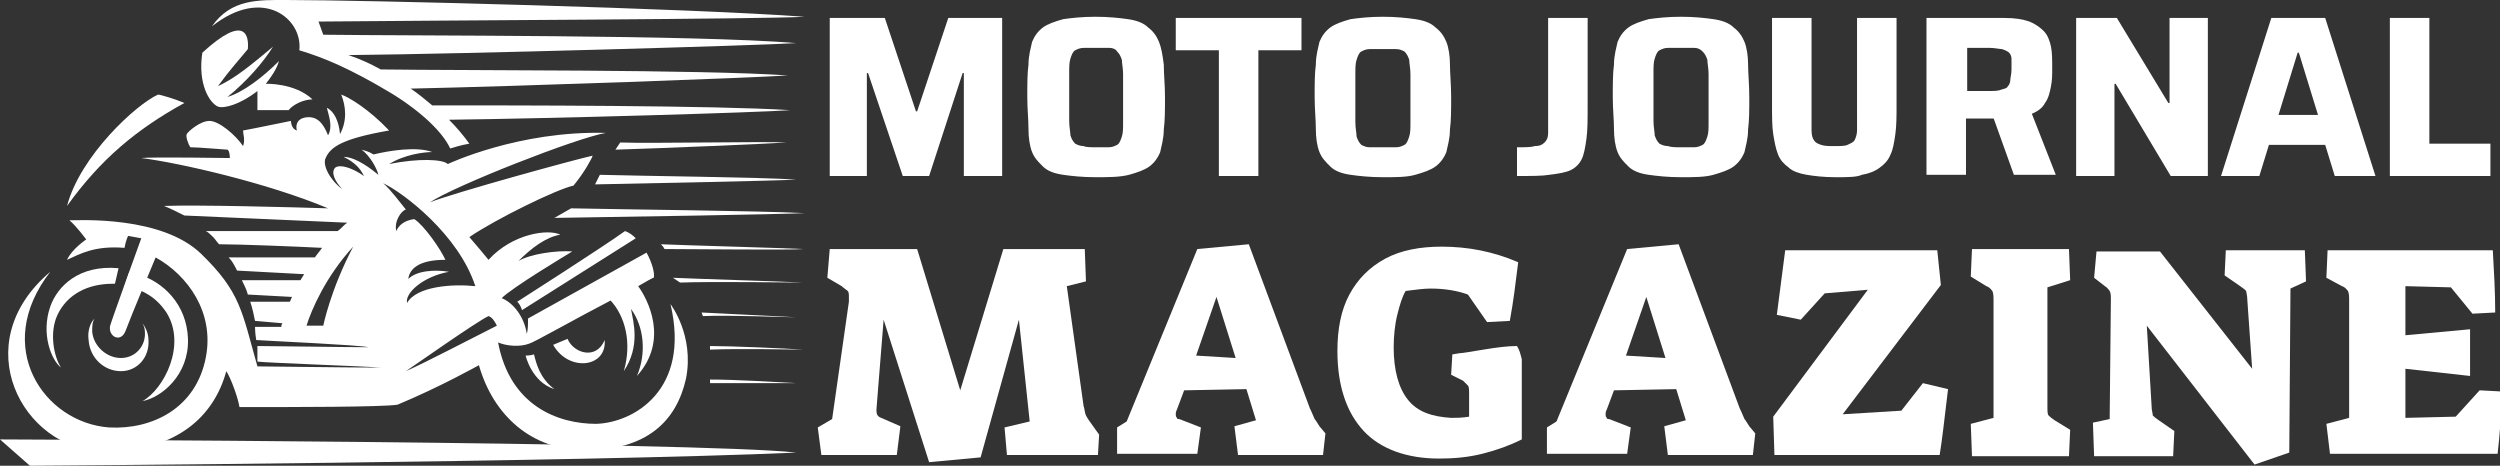 <?xml version="1.0" encoding="utf-8"?>
<!-- Generator: Adobe Illustrator 24.1.0, SVG Export Plug-In . SVG Version: 6.00 Build 0)  -->
<svg version="1.1" id="Layer_1" xmlns="http://www.w3.org/2000/svg" xmlns:xlink="http://www.w3.org/1999/xlink" x="0px" y="0px"
	 width="208.8px" height="38.9px" viewBox="0 0 208.8 38.9" style="enable-background:new 0 0 208.8 38.9;" xml:space="preserve">
<rect x="0" y="0" width="208.8" height="38.9" fill="#333333" stroke="none"/>
<style type="text/css">
	.st0{fill:#FFFFFF;}
</style>
<g>
	<path class="st0" d="M69.3,14.7V1.5h4.6l2.6,7.8h0.1l2.6-7.8h4.5v13.2h-3.2V6.1h-0.1l-2.8,8.6h-2.2l-2.9-8.6h-0.1v8.6H69.3z"/>
	<path class="st0" d="M91.5,14.8c-1.1,0-2-0.1-2.7-0.2c-0.7-0.1-1.3-0.3-1.7-0.7s-0.7-0.7-0.9-1.2c-0.2-0.5-0.3-1.2-0.3-1.9
		c0-0.8-0.1-1.7-0.1-2.7s0-2,0.1-2.7c0-0.8,0.2-1.4,0.3-1.9c0.2-0.5,0.5-0.9,0.9-1.2s1-0.5,1.7-0.7c0.7-0.1,1.6-0.2,2.7-0.2
		c1.1,0,2,0.1,2.7,0.2c0.7,0.1,1.3,0.3,1.7,0.7c0.4,0.3,0.7,0.7,0.9,1.2C97,4,97.1,4.6,97.2,5.4c0,0.8,0.1,1.7,0.1,2.7s0,2-0.1,2.7
		c0,0.8-0.2,1.4-0.3,1.9c-0.2,0.5-0.5,0.9-0.9,1.2c-0.4,0.3-1,0.5-1.7,0.7C93.5,14.8,92.6,14.8,91.5,14.8z M91.5,12.3
		c0.5,0,0.8,0,1.1,0c0.3,0,0.5-0.1,0.7-0.2c0.2-0.1,0.3-0.4,0.4-0.7s0.1-0.7,0.1-1.2s0-1.2,0-2s0-1.5,0-2s-0.1-0.9-0.1-1.2
		c-0.1-0.3-0.2-0.5-0.4-0.7C93.2,4.1,92.9,4,92.7,4c-0.3,0-0.7,0-1.1,0c-0.4,0-0.8,0-1.1,0c-0.3,0-0.5,0.1-0.7,0.2
		c-0.2,0.1-0.3,0.4-0.4,0.7c-0.1,0.3-0.1,0.7-0.1,1.2s0,1.2,0,2s0,1.5,0,2s0.1,0.9,0.1,1.2c0.1,0.3,0.2,0.5,0.4,0.7
		c0.2,0.1,0.4,0.2,0.7,0.2C90.7,12.3,91.1,12.3,91.5,12.3z"/>
	<path class="st0" d="M101.8,14.7V4.2h-3.6V1.5h10.5v2.7h-3.6v10.5H101.8z"/>
	<path class="st0" d="M115.5,14.8c-1.1,0-2-0.1-2.7-0.2s-1.3-0.3-1.7-0.7s-0.7-0.7-0.9-1.2c-0.2-0.5-0.3-1.2-0.3-1.9
		c0-0.8-0.1-1.7-0.1-2.7s0-2,0.1-2.7c0-0.8,0.2-1.4,0.3-1.9c0.2-0.5,0.5-0.9,0.9-1.2s1-0.5,1.7-0.7c0.7-0.1,1.6-0.2,2.7-0.2
		c1.1,0,2,0.1,2.7,0.2c0.7,0.1,1.3,0.3,1.7,0.7c0.4,0.3,0.7,0.7,0.9,1.2c0.2,0.5,0.3,1.2,0.3,1.9s0.1,1.7,0.1,2.7s0,2-0.1,2.7
		c0,0.8-0.2,1.4-0.3,1.9c-0.2,0.5-0.5,0.9-0.9,1.2c-0.4,0.3-1,0.5-1.7,0.7S116.6,14.8,115.5,14.8z M115.5,12.3c0.5,0,0.8,0,1.1,0
		c0.3,0,0.5-0.1,0.7-0.2c0.2-0.1,0.3-0.4,0.4-0.7s0.1-0.7,0.1-1.2s0-1.2,0-2s0-1.5,0-2s-0.1-0.9-0.1-1.2c-0.1-0.3-0.2-0.5-0.4-0.7
		c-0.2-0.1-0.4-0.2-0.7-0.2c-0.3,0-0.7,0-1.1,0c-0.4,0-0.8,0-1.1,0c-0.3,0-0.5,0.1-0.7,0.2c-0.2,0.1-0.3,0.4-0.4,0.7
		c-0.1,0.3-0.1,0.7-0.1,1.2s0,1.2,0,2s0,1.5,0,2s0.1,0.9,0.1,1.2c0.1,0.3,0.2,0.5,0.4,0.7c0.2,0.1,0.4,0.2,0.7,0.2
		C114.6,12.3,115,12.3,115.5,12.3z"/>
	<path class="st0" d="M126.7,14.7v-2.4c0.7,0,1.2,0,1.5-0.1c0.4,0,0.6-0.1,0.8-0.3s0.3-0.4,0.3-0.8c0-0.4,0-0.8,0-1.5V1.5h3.3v7.3
		c0,1.1,0,2.1-0.1,2.8c-0.1,0.7-0.2,1.3-0.4,1.7c-0.2,0.4-0.5,0.7-0.9,0.9s-1,0.3-1.8,0.4C128.8,14.7,127.9,14.7,126.7,14.7z"/>
	<path class="st0" d="M140.4,14.8c-1.1,0-2-0.1-2.7-0.2s-1.3-0.3-1.7-0.7s-0.7-0.7-0.9-1.2c-0.2-0.5-0.3-1.2-0.3-1.9
		c0-0.8-0.1-1.7-0.1-2.7s0-2,0.1-2.7c0-0.8,0.2-1.4,0.3-1.9c0.2-0.5,0.5-0.9,0.9-1.2s1-0.5,1.7-0.7c0.7-0.1,1.6-0.2,2.7-0.2
		c1.1,0,2,0.1,2.7,0.2c0.7,0.1,1.3,0.3,1.7,0.7c0.4,0.3,0.7,0.7,0.9,1.2c0.2,0.5,0.3,1.2,0.3,1.9s0.1,1.7,0.1,2.7s0,2-0.1,2.7
		c0,0.8-0.2,1.4-0.3,1.9c-0.2,0.5-0.5,0.9-0.9,1.2c-0.4,0.3-1,0.5-1.7,0.7S141.5,14.8,140.4,14.8z M140.4,12.3c0.5,0,0.8,0,1.1,0
		c0.3,0,0.5-0.1,0.7-0.2c0.2-0.1,0.3-0.4,0.4-0.7s0.1-0.7,0.1-1.2s0-1.2,0-2s0-1.5,0-2s-0.1-0.9-0.1-1.2c-0.1-0.3-0.2-0.5-0.4-0.7
		C142,4.1,141.8,4,141.5,4c-0.3,0-0.7,0-1.1,0c-0.4,0-0.8,0-1.1,0c-0.3,0-0.5,0.1-0.7,0.2c-0.2,0.1-0.3,0.4-0.4,0.7
		c-0.1,0.3-0.1,0.7-0.1,1.2s0,1.2,0,2s0,1.5,0,2s0.1,0.9,0.1,1.2c0.1,0.3,0.2,0.5,0.4,0.7c0.2,0.1,0.4,0.2,0.7,0.2
		C139.6,12.3,139.9,12.3,140.4,12.3z"/>
	<path class="st0" d="M153.3,14.8c-1,0-1.8-0.1-2.4-0.2s-1.2-0.3-1.5-0.6c-0.4-0.3-0.7-0.6-0.9-1.1c-0.2-0.5-0.3-1.1-0.4-1.7
		S148,9.7,148,8.7V1.5h3.3v7.9c0,0.6,0,1.1,0,1.5c0,0.4,0.1,0.7,0.2,0.8c0.1,0.2,0.3,0.3,0.6,0.4s0.6,0.1,1.1,0.1
		c0.5,0,0.9,0,1.1-0.1s0.5-0.2,0.6-0.4c0.1-0.2,0.2-0.5,0.2-0.8c0-0.4,0-0.9,0-1.5V1.5h3.3v7.2c0,1,0,1.8-0.1,2.5s-0.2,1.3-0.4,1.7
		c-0.2,0.5-0.5,0.8-0.9,1.1c-0.4,0.3-0.9,0.5-1.5,0.6C155.1,14.8,154.3,14.8,153.3,14.8z"/>
	<path class="st0" d="M160.9,14.7V1.5h6.5c0.9,0,1.5,0.1,2.1,0.3c0.5,0.2,0.9,0.5,1.2,0.8s0.5,0.8,0.6,1.3c0.1,0.5,0.1,1.1,0.1,1.8
		c0,0.5,0,1-0.1,1.5c-0.1,0.5-0.2,1-0.5,1.4c-0.2,0.4-0.6,0.7-1.1,0.9l2,5.1h-3.5l-1.9-5.3l0.8,0.5c-0.1,0.1-0.2,0.1-0.3,0.1
		c-0.1,0-0.3,0-0.5,0h-2.1v4.7H160.9z M164.2,7.6h1.9c0.4,0,0.8,0,1-0.1c0.3-0.1,0.5-0.1,0.6-0.3c0.1-0.1,0.2-0.3,0.2-0.5
		c0-0.2,0.1-0.5,0.1-0.9c0-0.4,0-0.7,0-0.9c0-0.2-0.1-0.4-0.2-0.5s-0.3-0.2-0.6-0.3C167,4.1,166.6,4,166.2,4h-1.9V7.6z"/>
	<path class="st0" d="M173.4,14.7V1.5h3.4l4.3,7.1h0.1V1.5h3.2v13.2h-3.1L176.7,7h-0.1v7.7H173.4z"/>
	<path class="st0" d="M185.5,14.7l4.2-13.2h4.5l4.2,13.2h-3.4l-0.8-2.6h-4.7l-0.8,2.6H185.5z M190.3,9.6h3.3L192,4.4h-0.1L190.3,9.6
		z"/>
	<path class="st0" d="M199.6,14.7V1.5h3.3V12h5.1v2.7H199.6z"/>
	<path class="st0" d="M73.8,26.7l-0.6,7.5v0.1c0,0.3,0.1,0.5,0.4,0.6l1.6,0.7L74.9,38h-6.3l-0.3-2.3l1.2-0.7l1.4-9.8
		c0-0.1,0-0.3,0-0.4c0-0.2,0-0.4-0.1-0.5c-0.1-0.1-0.3-0.2-0.5-0.4l-1.2-0.7l0.2-2.4h7.3l3.6,11.8l3.6-11.8h6.8l0.1,2.7l-1.6,0.4
		l1.4,10c0.1,0.3,0.1,0.6,0.2,0.8c0.1,0.2,0.3,0.5,0.6,0.9l0.5,0.7L91.7,38h-7.6l-0.2-2.3l2.1-0.5l-0.9-8.5l-3.2,11.5l-4.3,0.4
		L73.8,26.7z"/>
	<path class="st0" d="M93.3,35.7l0.8-0.5l5.9-14.4l4.3-0.4l5.1,13.7c0.2,0.4,0.3,0.7,0.4,0.9c0.1,0.1,0.2,0.3,0.4,0.6l0.5,0.6
		l-0.2,1.8h-7.1l-0.3-2.4l1.8-0.5l-0.8-2.6l-5.2,0.1l-0.6,1.6c-0.1,0.2-0.1,0.3-0.1,0.4c0,0.1,0,0.2,0.1,0.3c0,0.1,0.1,0.1,0.2,0.1
		l1.8,0.7l-0.3,2.2h-6.7L93.3,35.7z M101.6,24.8l-1.7,4.9l3.3,0.2L101.6,24.8z"/>
	<path class="st0" d="M113.9,36c-1.4-1.5-2.2-3.7-2.2-6.7c0-1.8,0.3-3.4,1-4.7c0.7-1.3,1.7-2.3,3-3c1.3-0.7,2.9-1,4.7-1
		c2.2,0,4.3,0.4,6.4,1.3c-0.2,1.6-0.4,3.3-0.7,4.9l-1.9,0.1l-1.6-2.3c-0.8-0.3-1.9-0.5-3.1-0.5c-0.6,0-1.3,0.1-2.1,0.2
		c-0.3,0.5-0.5,1.2-0.7,2c-0.2,0.8-0.3,1.8-0.3,2.7c0,1.9,0.4,3.4,1.2,4.4c0.8,1,2,1.4,3.6,1.5c0.4,0,0.9,0,1.5-0.1v-1.9
		c0-0.3,0-0.6-0.1-0.7s-0.2-0.2-0.4-0.4l-1-0.5l0.1-1.7l0.6-0.1c0.2,0,0.8-0.1,2-0.3s2.1-0.3,2.8-0.3c0.2,0.3,0.3,0.7,0.4,1.1v6.7
		c-1,0.5-2.1,0.9-3.3,1.2s-2.4,0.4-3.6,0.4C117.5,38.3,115.3,37.5,113.9,36z"/>
	<path class="st0" d="M129.2,35.7l0.8-0.5l5.9-14.4l4.3-0.4l5.1,13.7c0.2,0.4,0.3,0.7,0.4,0.9c0.1,0.1,0.2,0.3,0.4,0.6l0.5,0.6
		l-0.2,1.8h-7.1l-0.3-2.4l1.8-0.5l-0.8-2.6l-5.2,0.1l-0.6,1.6c-0.1,0.2-0.1,0.3-0.1,0.4c0,0.1,0,0.2,0.1,0.3c0,0.1,0.1,0.1,0.2,0.1
		l1.8,0.7l-0.3,2.2h-6.7L129.2,35.7z M137.5,24.8l-1.7,4.9l3.3,0.2L137.5,24.8z"/>
	<path class="st0" d="M148.1,34.8l7.9-10.6l-3.6,0.3l-2,2.2l-2-0.4l0.7-5.4h12.7l0.3,2.9l-8.2,10.8l4.9-0.3l1.8-2.3l2.1,0.5
		c-0.3,2.5-0.5,4.3-0.7,5.5h-13.8L148.1,34.8z"/>
	<path class="st0" d="M164.6,35.4l1.9-0.5v-9.7c0-0.4,0-0.7-0.1-0.9c-0.1-0.1-0.2-0.3-0.5-0.4l-1.3-0.8l0.1-2.3h8.1l0.1,2.6L171,24
		v9.9c0,0.4,0,0.7,0.1,0.8c0.1,0.1,0.2,0.2,0.5,0.4l1.3,0.8l-0.1,2.2h-8.1L164.6,35.4z"/>
	<path class="st0" d="M179.3,27.2l0.4,6.7c0,0.4,0.1,0.6,0.1,0.8c0.1,0.1,0.2,0.2,0.5,0.4l1.3,0.9l-0.1,2.1h-6.6l-0.1-2.8l1.4-0.3
		l0.1-10c0-0.3,0-0.5-0.1-0.7c-0.1-0.1-0.2-0.3-0.4-0.4l-0.9-0.7l0.2-2.2h5.3l7.7,9.8l-0.4-5.7c0-0.4-0.1-0.7-0.1-0.8
		c-0.1-0.1-0.2-0.2-0.5-0.4l-1.3-0.9l0.1-2.1h6.6l0.1,2.6l-1.3,0.6l-0.1,13.7l-2.9,1L179.3,27.2z"/>
	<path class="st0" d="M194.3,35.4l1.9-0.5v-9.7c0-0.4,0-0.7-0.1-0.9c-0.1-0.1-0.2-0.3-0.5-0.4l-1.3-0.7l0.1-2.3h13.8
		c0.1,1.8,0.2,3.5,0.2,5.2l-1.9,0.1l-1.8-2.2l-3.8-0.1V28l5.4-0.5v3.9l-5.4-0.6v4.1l4.2-0.1l2-2.2l1.9,0.1c-0.1,1.8-0.2,3.5-0.4,5.2
		h-14L194.3,35.4z"/>
</g>
<g>
	<g>
		<path class="st0" d="M20.7,4.1c-0.9,1.1-1.4,1.6-2.5,3.1c1.5-0.7,2.8-1.8,4.6-3.3C22,5.2,20.6,6.8,19,8.1c1.3-0.4,2.9-1.6,4.3-3
			c-0.2,0.7-0.7,1.4-1.1,1.9c0,0,2.4-0.1,3.9,1.3c-0.7,0-1.6,0.4-2,0.9c0,0-1.7,0-2.6,0c0-0.2,0-0.5,0-1.6c-1.4,1.1-2.8,1.5-3.3,1.3
			c-0.7-0.3-1.7-1.9-1.3-4.5C20.5,1.1,20.8,3,20.7,4.1z"/>
		<path class="st0" d="M15.4,8.6c-0.7-0.3-2-0.7-2.2-0.7c-1.8,0.8-6.5,5.1-7.6,9.3C8.4,13.3,11.4,10.8,15.4,8.6z"/>
		<path class="st0" d="M44.6,29.6c-0.3,0.1-0.7,0.1-0.7,0.1s0.5,2.2,2.4,2.8C45.1,31.6,44.8,30.4,44.6,29.6z"/>
		<path class="st0" d="M47.4,28.3c0.5,1.2,2.4,1.8,3.1,0.1c0.2,2.3-3,2.7-4.3,0.4C46.7,28.6,47.4,28.3,47.4,28.3z"/>
		<path class="st0" d="M7.9,26.6c-0.2,0.3-0.2,0.7-0.2,1.1c0.1,1.2,1.2,2.2,2.4,2.2c1.2,0,2.1-1,2-2.2c0-0.3-0.1-0.5-0.2-0.7
			c0.3,0.4,0.5,0.9,0.5,1.4c0.1,1.4-0.9,2.6-2.3,2.6s-2.6-1.1-2.7-2.6C7.3,27.7,7.5,27,7.9,26.6z"/>
		<g>
			<path class="st0" d="M4.2,25.6c0.6-1.7,2.4-3.5,5.7-3.2c-0.1,0.4-0.2,0.9-0.3,1.3c-0.1,0-0.1,0-0.2,0c-2.1,0-3.8,0.9-4.6,2.6
				c-0.7,1.5-0.3,3.5,0.3,4.4C4.3,30.1,3.4,27.9,4.2,25.6z"/>
			<path class="st0" d="M13.9,26.1c-1-1.5-2.3-2-3.5-2.2l0.4-1.2c0.2,0,0.4,0.1,0.7,0.2c2.1,0.6,4.1,2.5,4.2,5.4
				c0.1,3-2.2,4.9-3.8,5.2C13.7,32.5,15.6,28.8,13.9,26.1z"/>
		</g>
		<path class="st0" d="M43.2,25.2c0,0,7.2-4.6,9-5.9c0.3,0.1,0.6,0.3,0.9,0.6l-9.5,6C43.5,25.6,43.4,25.4,43.2,25.2z"/>
		<path class="st0" d="M0,36.7l2.5,2.2c0,0,46-0.3,64-1.1C58.6,36.9,0,36.7,0,36.7z"/>
		<path class="st0" d="M4.2,22.7c-4.9,6.3-0.5,12.6,4.9,13c3.6,0.2,7.3-1.6,8.1-5.9c0.7-3.7-1.5-6.8-4.2-8.3c0,0-2.1,5-2.5,6.1
			c-0.4,1.1-1.5,0.5-1.3-0.4c0.1-0.4,2.6-7.3,2.6-7.3l-1.1-0.2c0,0-0.2,0.4-0.3,1c-2.5-0.2-3.7,0.5-4.8,1c0.4-0.9,1.6-1.7,1.6-1.7
			s-0.8-1.1-1.4-1.6c0.8,0,7.7-0.4,11,2.8c3.3,3.2,3.4,4.8,4.7,9.4v0h0c0,0,0,0,0,0c0,0,0,0,0,0c0.4,0,7.7,0.1,10.3,0.1
			c-1.2-0.1-9.6-0.4-10.3-0.5c0-0.4,0-0.9,0-1.3c1.4,0,7.2,0.1,9.3,0.1c-1-0.2-7.9-0.5-9.4-0.6c-0.1-0.6-0.1-1.1-0.1-1.1s1,0,2.2,0
			c0-0.1,0-0.2,0.1-0.3l-2.3-0.2c-0.1-0.5-0.2-1-0.4-1.6h3.3c0.1-0.1,0.1-0.3,0.2-0.4l-3.7-0.2c-0.1-0.4-0.3-0.8-0.5-1.2
			c0.8,0,3.4,0,4.9,0c0.1-0.2,0.2-0.3,0.3-0.5l-5.6-0.3c-0.2-0.4-0.4-0.8-0.7-1.1c1.6,0,5.4,0,7.2,0c0.2-0.3,0.4-0.5,0.6-0.8
			c-1.9-0.1-6.9-0.3-8.6-0.3c-0.2-0.2-0.3-0.4-0.5-0.6c-0.2-0.2-0.4-0.4-0.6-0.5c2.6,0,9.2,0,11,0c0.3-0.2,0.5-0.5,0.8-0.7
			l-13.6-0.6c-0.6-0.3-1.2-0.6-1.7-0.8c2.9-0.1,10.5,0.1,13.7,0.2c-5-2.1-12.4-3.8-15.6-4.2c0.8-0.1,7.4,0,7.4,0s0-0.6-0.2-0.7
			c-0.2,0-2.4-0.2-3.1-0.2c-0.2-0.3-0.4-0.9-0.3-1.1c0.1-0.2,1.1-1.1,1.9-1.1c0.8,0,2.2,1.2,2.8,2.1c0.2-0.5,0-1,0-1.3
			c0.6-0.1,3-0.6,4-0.8c0,0.2,0.1,0.7,0.5,0.8c-0.1-0.3-0.1-1,0.8-1.1c0.9-0.1,1.4,0.5,1.8,1.5c0.4-0.7,0.1-1.5-0.1-2.3
			c0.6,0.3,1,1.1,1.1,2.2c0.6-1.1,0.5-2.3,0.1-3.3c0.6,0.2,2.3,1.2,4,3c-4,0.7-4.9,1.4-5.3,2.3c-0.3,0.6,0.4,1.9,1.4,2.6
			C28,15.2,27.6,14.4,28,14c0.4-0.3,1.4,0,2.4,0.7c-0.3-0.6-0.7-1.1-1.7-1.6c0.7,0,1.7,0.5,2.9,1.5c-0.1-0.5-0.7-1.6-1.4-2.1
			c0.3,0.1,0.5,0.1,1,0.4c1.2-0.3,3.6-0.7,4.9-0.2c-0.7,0-2.3,0.2-3.6,1c2.5-0.5,4.5-0.4,4.9,0c0,0,5.9-2.8,13.2-2.6
			c-2.4,0.4-12.6,4.4-14.7,5.8c2-0.8,12.2-3.6,13.6-3.9c-0.1,0.3-0.7,1.4-1.6,2.5c-1.4,0.3-6.5,2.8-8.7,4.3c0.6,0.7,1.2,1.4,1.6,1.9
			c2-2.2,5-2.6,6-2.1c-1.2,0.2-2.4,1.1-3.5,2.2c1-0.6,3.2-0.9,4.5-0.8c-0.5,0.3-5,3-5.9,3.9c1,0.4,1.9,1.6,2.1,3
			c0.1-0.4,0.1-0.8,0.1-1.3L54,21.1c0.5,0.9,0.7,1.8,0.6,2.1c-0.1,0-0.6,0.3-1.3,0.7c0.8,1.1,2.6,4.5-0.1,7.5
			c0.8-1.9,0.6-4.1-0.5-5.6c0.2,1.1,0.8,3.1-0.6,5.2c0.7-2.4,0.1-4.6-1.1-5.9c-2.9,1.5-6.4,3.5-6.8,3.6c-0.8,0.3-1.9,0.2-2.6-0.1
			c1,5.3,5,6.8,8.2,6.8c3.1-0.1,7.9-2.8,6.2-10c0,0,2,2.6,1.3,6.2c-0.8,3.6-3.3,6-8.4,6c-4.5,0-7.7-2.9-8.9-7.1c0,0-3.2,1.8-6.8,3.3
			C31.9,34,24.6,34,20,34c-0.1-0.7-0.7-2.4-1.1-3c-1,3.7-4.1,6.8-10.4,6.7C1.9,37.5-2.9,28.7,4.2,22.7z M29.5,20.6
			c-2.3,2.5-3.5,5.3-3.9,6.6c0.9,0,1.4,0,1.4,0S27.6,24.2,29.5,20.6z M41.5,27.2c-0.2-0.4-0.4-0.7-0.7-0.8c-0.9,0.4-6.3,4.2-6.9,4.6
			C35.5,30.3,39.7,28.1,41.5,27.2z M33.9,17.5c-0.4,0.1-1,1-0.8,1.8c0.2-0.5,0.7-0.9,1.5-1c0.8,0.5,2.2,2.5,2.6,3.4
			c-2.3,0-3,0.8-3.1,1.6c0.7-0.7,2.2-0.8,3.4-0.6c-2.2,0.4-3.7,1.8-3.5,2.6c0.8-1.4,3.8-1.6,5.7-1.4c-1.4-4.3-6-7.8-7.7-8.6
			C32.6,15.8,33.4,16.9,33.9,17.5z"/>
	</g>
</g>
<g>
	<g>
		<path class="st0" d="M65.7,11.9c-1.3,0.1-10.9,0.5-14.3,0.6l0.4-0.6C54.3,12,63.6,11.8,65.7,11.9z"/>
		<path class="st0" d="M50.1,14.6L50.1,14.6c3.4,0.1,13.5,0.2,16.4,0.4c-1.6,0.1-12.1,0.3-16.8,0.4L50.1,14.6z"/>
		<path class="st0" d="M67.2,17.8c-2,0.1-14.4,0.3-20.9,0.4l1.4-0.8C52.2,17.5,63.3,17.6,67.2,17.8z"/>
		<path class="st0" d="M59.3,29.2c0-0.1,0-0.2,0-0.3c1.8,0,6.3,0.2,7.8,0.3C66.2,29.2,61.7,29.1,59.3,29.2z"/>
		<path class="st0" d="M66.5,32c-1.1,0-4.4,0-7.2,0c0-0.1,0-0.2,0-0.3C61.5,31.7,64.6,31.9,66.5,32z"/>
		<path class="st0" d="M58.7,26.4c0-0.1-0.1-0.2-0.1-0.3c1.7,0.1,6.3,0.3,7.9,0.4C65.6,26.5,60.9,26.3,58.7,26.4z"/>
		<path class="st0" d="M55.5,20.8c-0.1-0.2-0.2-0.3-0.3-0.4c2.3,0.1,9.9,0.3,11.9,0.4C66.1,20.9,58.3,20.8,55.5,20.8z"/>
		<path class="st0" d="M56.8,23.6l-0.6-0.4c2.2,0.1,9,0.3,10.9,0.4C66.1,23.6,59.5,23.5,56.8,23.6z"/>
		<path class="st0" d="M23.9,0c6.6,0,33.8,0.7,43.3,1.4c-3.4,0.2-30.5,0.3-40.6,0.4L27,2.9c7.3,0.1,31.1,0,39.5,0.7
			c-3.3,0.2-27.3,0.9-37.4,1c0.9,0.3,1.8,0.7,2.7,1.2c7.3,0.1,26.7,0,34,0.5c-2.9,0.2-22.3,0.9-31.5,1.1c0.6,0.4,1.2,0.9,1.8,1.4
			C43,8.8,59.7,8.8,66,9.2C63.3,9.4,46.1,9.9,37.5,10c0.6,0.6,1.2,1.3,1.7,2c-0.6,0.1-1.3,0.3-1.6,0.4c-0.6-1.3-2.3-3-4.9-4.6
			c-3.5-2.1-5.7-3-7.7-3.6c0.3-2.6-3-5.4-7.3-2C19.3-0.1,21.6,0,23.9,0z"/>
	</g>
</g>
</svg>
